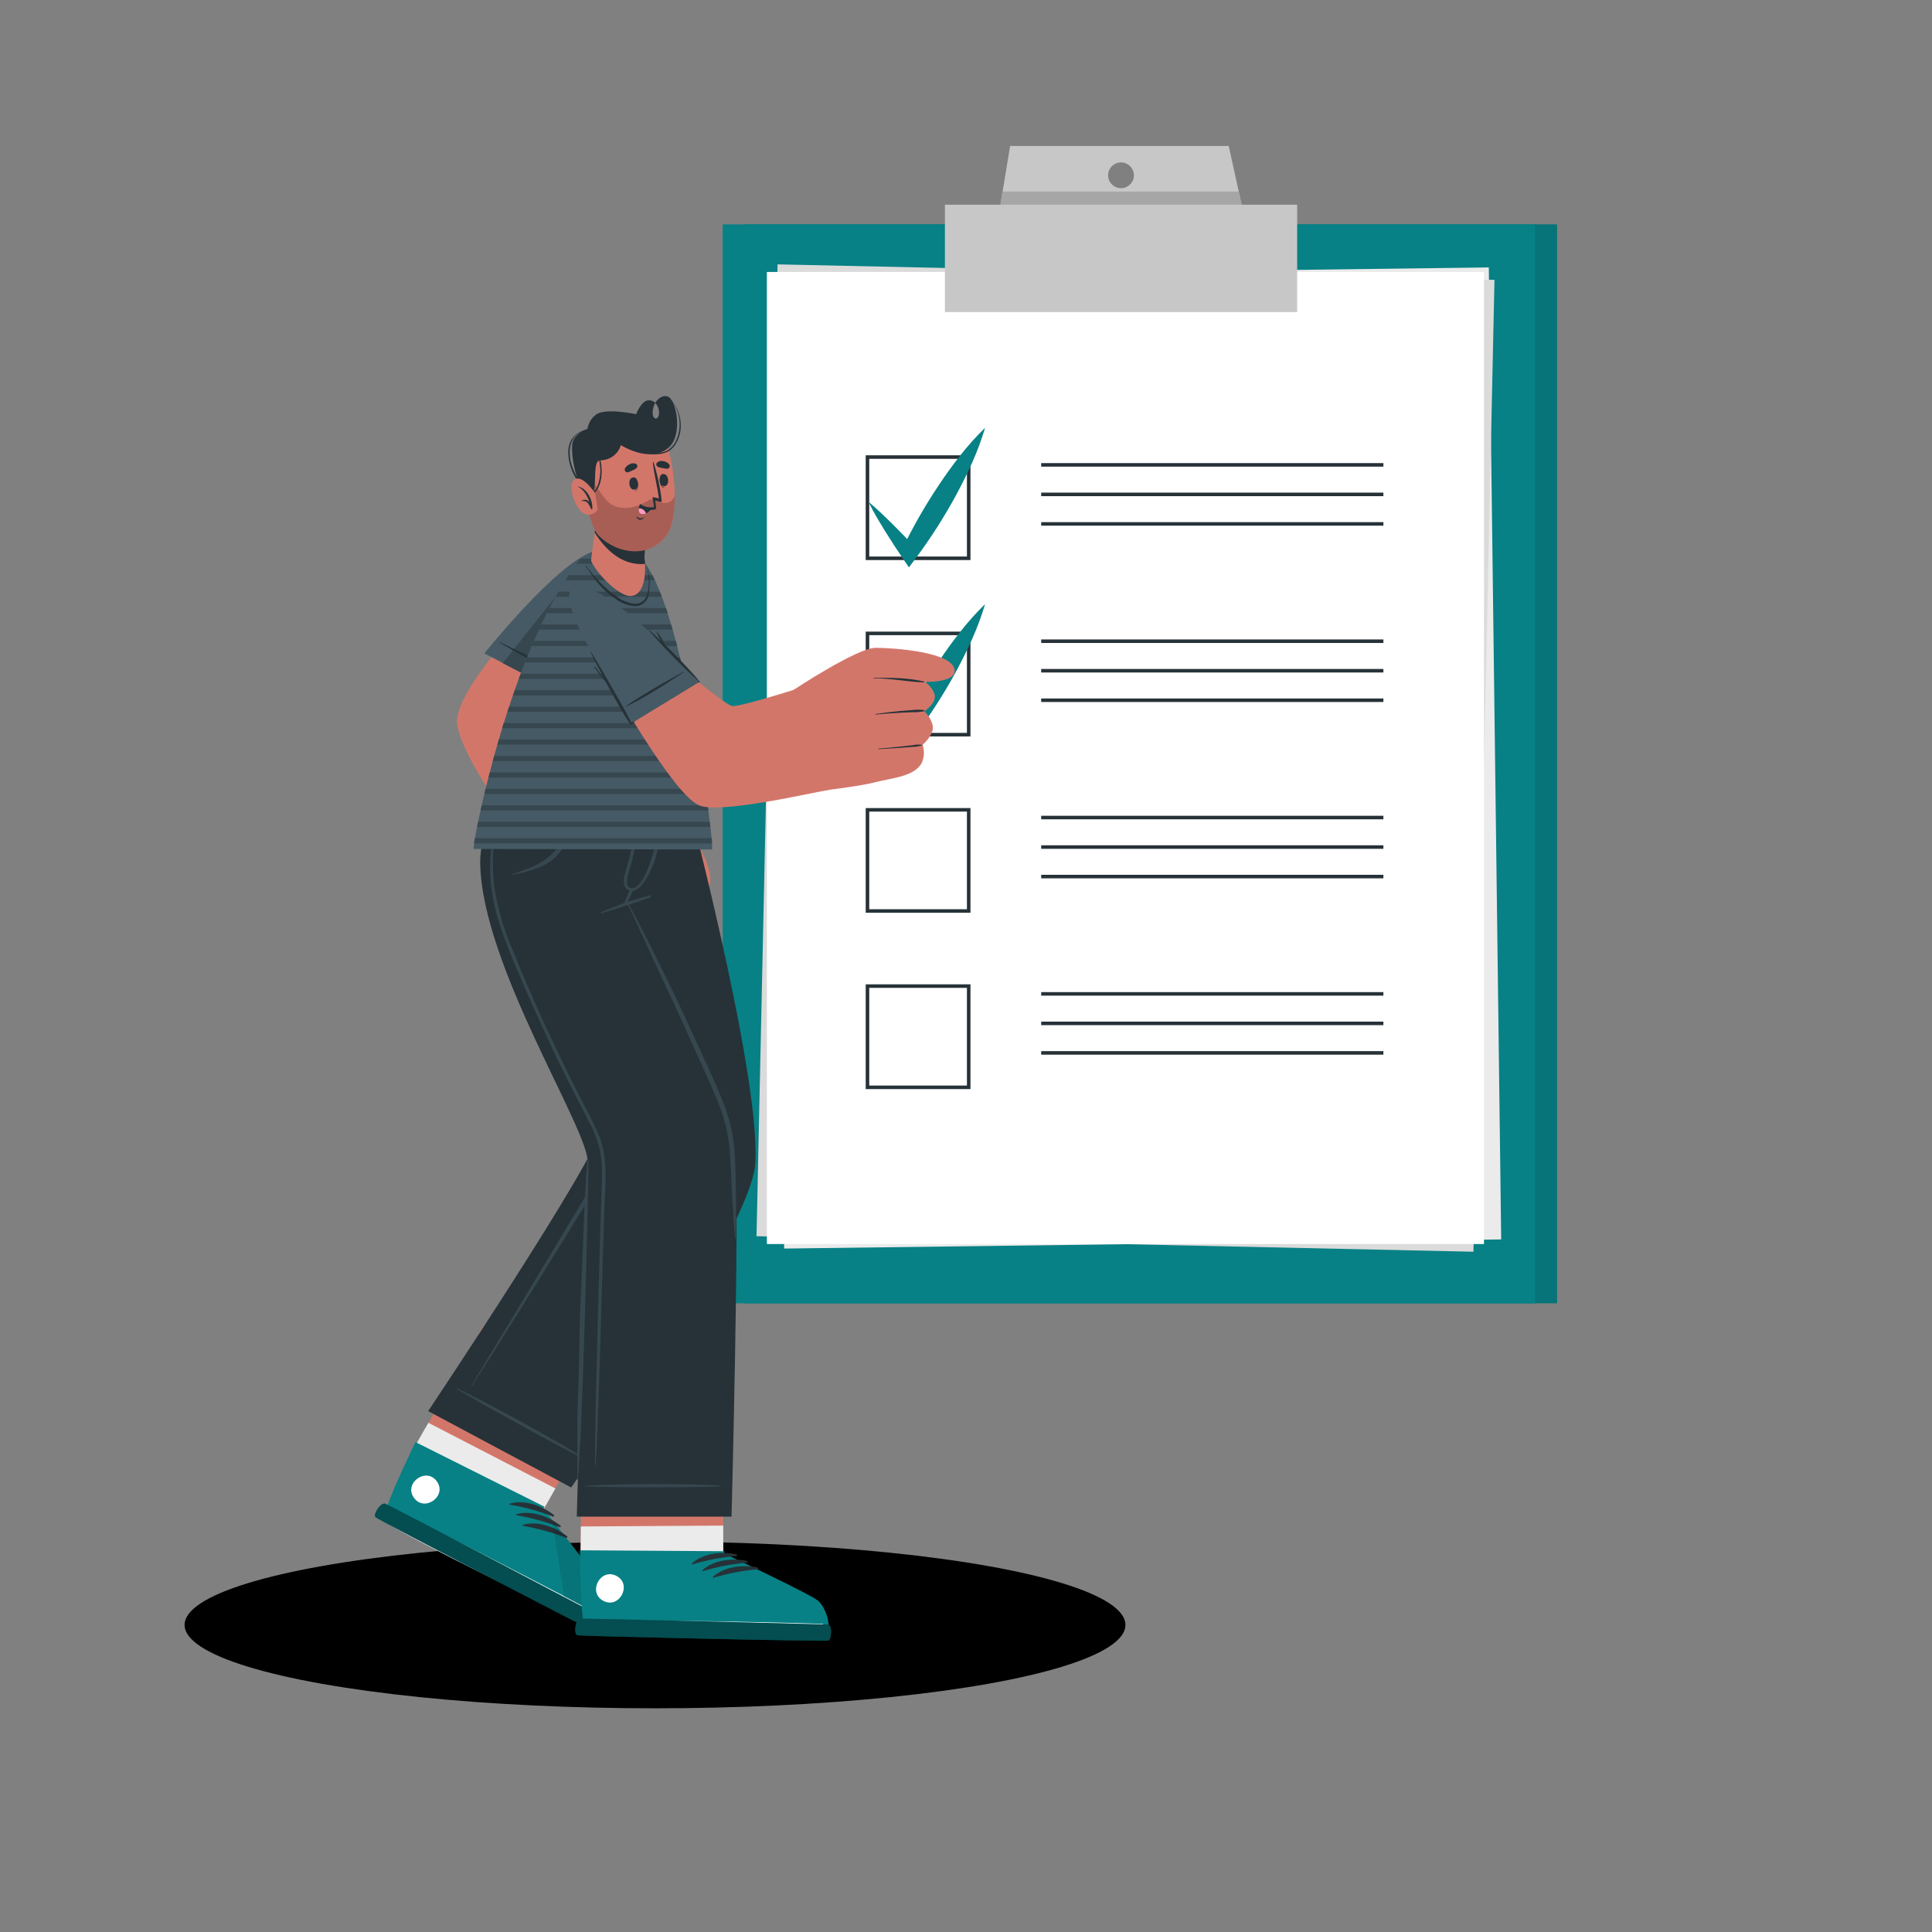 <?xml version="1.0" encoding="UTF-8" standalone="no"?><!DOCTYPE svg PUBLIC "-//W3C//DTD SVG 1.1//EN" "http://www.w3.org/Graphics/SVG/1.1/DTD/svg11.dtd"><svg width="100%" height="100%" viewBox="0 0 750 750" version="1.1" xmlns="http://www.w3.org/2000/svg" xmlns:xlink="http://www.w3.org/1999/xlink" xml:space="preserve" xmlns:serif="http://www.serif.com/" style="fill-rule:evenodd;clip-rule:evenodd;stroke-linejoin:round;stroke-miterlimit:2;"><rect x="0" y="0" width="750" height="750" fill="#808080" stroke="none"/><g id="freepik--background-complete--inject-613"></g><g id="freepik--Floor--inject-613"></g><g id="freepik--Shadow--inject-613"></g><g id="freepik--Character--inject-613"></g><g id="freepik--Folder--inject-613"><g id="freepik--Shadow--inject-1682"><ellipse cx="254.276" cy="630.796" rx="182.616" ry="32.365"/></g><rect x="289.114" y="87.096" width="315.34" height="418.848" style="fill:#078185;"/><g opacity="0.1"><rect x="289.114" y="87.096" width="315.34" height="418.848" style="fill:#020100;"/></g><rect x="280.539" y="87.096" width="315.34" height="418.848" style="fill:#078185;"/><path d="M577.952,103.818l4.807,377.326l-278.354,3.547l-4.807,-377.326l278.354,-3.547Z" style="fill:#ebebeb;"/><path d="M301.845,102.628l278.312,6.024l-8.166,377.268l-278.312,-6.024l8.166,-377.268Z" style="fill:#dbdbdb;"/><rect x="297.703" y="105.578" width="278.377" height="377.357" style="fill:#fff;"/><path d="M376.734,217.414l-40.668,-0l0,-40.668l40.668,0l-0,40.668Zm-39.296,-1.372l37.924,-0l-0,-37.924l-37.924,0l0,37.924Z" style="fill:#263238;fill-rule:nonzero;"/><rect x="404.189" y="179.778" width="132.843" height="1.372" style="fill:#263238;"/><rect x="404.189" y="191.235" width="132.843" height="1.372" style="fill:#263238;"/><rect x="404.189" y="202.692" width="132.843" height="1.372" style="fill:#263238;"/><path d="M337.081,194.734c1.674,1.372 3.266,2.854 4.844,4.322c1.578,1.468 3.087,2.977 4.637,4.473c3.046,3.018 5.996,6.119 8.891,9.261l-5.2,0.329c4.126,-8.551 8.843,-16.803 14.119,-24.697c2.625,-3.951 5.415,-7.811 8.369,-11.58c2.98,-3.807 6.211,-7.41 9.673,-10.784c-1.38,4.634 -3.067,9.172 -5.049,13.583c-1.935,4.377 -4.116,8.63 -6.339,12.801c-4.552,8.349 -9.677,16.372 -15.339,24.011l-2.841,3.801l-2.36,-3.471c-2.401,-3.54 -4.747,-7.107 -6.997,-10.757c-1.098,-1.852 -2.25,-3.664 -3.307,-5.488c-1.056,-1.825 -2.126,-3.856 -3.101,-5.804Z" style="fill:#078185;fill-rule:nonzero;"/><path d="M376.734,285.88l-40.668,-0l0,-40.682l40.668,0l-0,40.682Zm-39.296,-1.373l37.924,0l-0,-37.937l-37.924,0l0,37.937Z" style="fill:#263238;fill-rule:nonzero;"/><rect x="404.189" y="248.23" width="132.843" height="1.372" style="fill:#263238;"/><rect x="404.189" y="259.687" width="132.843" height="1.372" style="fill:#263238;"/><rect x="404.189" y="271.144" width="132.843" height="1.372" style="fill:#263238;"/><path d="M337.081,263.186c1.674,1.372 3.266,2.854 4.844,4.322c1.578,1.468 3.087,2.977 4.637,4.473c3.046,3.018 5.996,6.119 8.891,9.261l-5.2,0.329c4.129,-8.549 8.846,-16.801 14.119,-24.697c2.62,-3.951 5.406,-7.82 8.369,-11.566c2.98,-3.812 6.211,-7.419 9.673,-10.798c-1.38,4.634 -3.067,9.172 -5.049,13.583c-1.935,4.377 -4.116,8.63 -6.339,12.801c-4.553,8.34 -9.678,16.353 -15.339,23.984l-2.841,3.801l-2.36,-3.472c-2.401,-3.526 -4.747,-7.107 -6.997,-10.757c-1.098,-1.852 -2.25,-3.663 -3.307,-5.488c-1.056,-1.825 -2.126,-3.828 -3.101,-5.776Z" style="fill:#078185;fill-rule:nonzero;"/><path d="M376.734,354.331l-40.668,0l0,-40.64l40.668,0l-0,40.64Zm-39.296,-1.372l37.924,0l-0,-37.896l-37.924,0l0,37.896Z" style="fill:#263238;fill-rule:nonzero;"/><rect x="404.189" y="316.682" width="132.843" height="1.372" style="fill:#263238;"/><rect x="404.189" y="328.139" width="132.843" height="1.372" style="fill:#263238;"/><rect x="404.189" y="339.596" width="132.843" height="1.372" style="fill:#263238;"/><path d="M376.734,422.783l-40.668,0l0,-40.667l40.668,-0l-0,40.667Zm-39.296,-1.372l37.924,0l-0,-37.923l-37.924,-0l0,37.923Z" style="fill:#263238;fill-rule:nonzero;"/><rect x="404.189" y="385.134" width="132.843" height="1.372" style="fill:#263238;"/><rect x="404.189" y="396.591" width="132.843" height="1.372" style="fill:#263238;"/><rect x="404.189" y="408.047" width="132.843" height="1.372" style="fill:#263238;"/><rect x="366.814" y="79.454" width="136.739" height="41.683" style="fill:#c7c7c7;"/><path d="M476.99,56.664l-84.862,-0l-3.759,22.79l93.629,-0l-5.008,-22.79Zm-41.806,16.396c-0.005,-0 -0.009,-0 -0.014,-0c-2.747,-0 -5.008,-2.261 -5.008,-5.008c-0,-2.747 2.261,-5.008 5.008,-5.008c2.747,-0 5.008,2.261 5.008,5.008c0,0.014 -0,0.027 -0,0.041c-0.023,2.727 -2.268,4.959 -4.994,4.967Z" style="fill:#c7c7c7;fill-rule:nonzero;"/><path d="M481.998,79.454l-93.629,-0l0.837,-5.104l91.667,-0l1.125,5.104Z" style="fill:#a6a6a6;fill-rule:nonzero;"/><path d="M222.775,221.393c-25.149,22.749 -47.047,49.709 -45.277,59.945c2.291,13.721 21.856,40.325 33.286,53.167c3.361,3.773 32.202,-22.954 28.621,-27.002c-4.336,-4.884 -27.167,-29.773 -27.441,-30.363c-0.577,-1.29 15.092,-37.046 19.099,-45.429c6.558,-14.064 2.881,-20.403 -8.288,-10.318Z" style="fill:#d3766a;fill-rule:nonzero;"/><path d="M228.854,352.905c-7.355,-4.117 -19.209,-18.263 -20.664,-22.777c-1.454,-4.514 21.953,-25.369 26.742,-24.463c4.788,0.905 28.511,16.464 31.777,24.436c3.265,7.972 -30.24,27.016 -37.855,22.804Z" style="fill:#d3766a;fill-rule:nonzero;"/><path d="M259.231,318.919c-4.445,0.164 -1.688,5.31 -1.688,5.31c0,-0 -5.749,-6.449 -10.263,-4.487c-4.514,1.962 -0.809,7.985 -0.562,8.424c-0.302,-0.343 -5.735,-6.133 -10.071,-3.691c-4.336,2.443 0.096,8.027 0.398,8.384c-0.384,-0.22 -5.598,-3.156 -8.479,-0.563c-4.94,4.459 8.232,12.349 9.261,17.604c-0,-0 -8.74,2.867 -8.973,3.005c-0,-0 12.348,7.738 19.359,5.886c2.108,-0.53 3.579,-2.466 3.527,-4.638c-0.053,-2.172 3.704,2.936 7.175,1.139c1.784,-0.933 1.88,-4.61 1.88,-4.61c1.776,1.26 4.116,1.425 6.051,0.425c2.387,-1.372 2.113,-4.898 2.113,-4.898c-0,-0 3.924,0.782 5.9,-1.468c3.979,-4.542 -6.092,-26.193 -15.628,-25.822Z" style="fill:#d3766a;fill-rule:nonzero;"/><path d="M269,345.66c0,0.069 0.137,0 0.124,0c-1.609,-8.25 -5.692,-15.818 -11.704,-21.692c-0.192,-0.179 -0.576,-0 -0.398,0.302c5.002,6.516 9.036,13.72 11.978,21.39Z" style="fill:#263238;fill-rule:nonzero;"/><path d="M260.891,350.737c0,0.096 0.165,-0 0.151,-0c-1.86,-9.076 -6.909,-17.193 -14.228,-22.873c-0.261,-0.192 -0.686,-0.096 -0.412,0.138c4.789,4.061 11.841,15.518 14.489,22.735Z" style="fill:#263238;fill-rule:nonzero;"/><path d="M236.373,332.653c7.107,5.625 11.689,12.952 15.325,21.157c0,0.11 0.192,0 0.179,-0.069c-0.686,-4.5 -3.54,-9.48 -6.092,-13.185c-2.304,-3.474 -5.478,-6.285 -9.207,-8.15c-0.151,-0.069 -0.356,0.137 -0.205,0.247Z" style="fill:#263238;fill-rule:nonzero;"/><path d="M257.543,324.229c-1.219,-1.131 -2.537,-2.15 -3.937,-3.046c-1.323,-0.921 -2.867,-1.475 -4.473,-1.606c-0.741,-0.018 -1.464,0.236 -2.031,0.714c-0.563,0.496 -0.988,1.129 -1.235,1.838c-0.39,1.461 -0.135,3.021 0.7,4.281l1.866,3.128l-2.84,-2.291c-1.259,-1.028 -2.677,-1.844 -4.199,-2.415c-1.388,-0.618 -2.975,-0.618 -4.363,0c-1.312,0.608 -2.029,2.06 -1.715,3.472c0.378,1.539 1.143,2.956 2.223,4.116l2.854,3.251l-3.705,-2.181c-1.037,-0.6 -2.149,-1.061 -3.307,-1.372c-1.086,-0.329 -2.247,-0.329 -3.334,-0c-0.974,0.313 -1.695,1.145 -1.866,2.154c0.024,1.156 0.371,2.283 1.002,3.252c1.348,2.108 2.852,4.113 4.5,5.996c0.81,0.974 1.619,1.948 2.374,2.977c0.819,0.979 1.422,2.12 1.77,3.348c-0.47,-1.167 -1.165,-2.23 -2.044,-3.128c-0.824,-0.947 -1.702,-1.866 -2.58,-2.745c-1.818,-1.799 -3.462,-3.765 -4.912,-5.872c-0.831,-1.125 -1.309,-2.472 -1.372,-3.869c0.102,-1.55 1.126,-2.894 2.593,-3.403c1.335,-0.43 2.768,-0.454 4.116,-0.068c1.299,0.323 2.549,0.817 3.719,1.468l-0.892,1.111c-1.296,-1.323 -2.219,-2.966 -2.676,-4.761c-0.225,-1.005 -0.094,-2.058 0.371,-2.977c0.49,-0.881 1.23,-1.597 2.126,-2.059c1.746,-0.776 3.743,-0.776 5.489,0c1.665,0.655 3.209,1.582 4.569,2.745l-0.974,0.837c-0.983,-1.596 -1.199,-3.552 -0.59,-5.324c0.348,-0.862 0.916,-1.619 1.646,-2.195c0.747,-0.576 1.68,-0.859 2.621,-0.796c1.727,0.223 3.358,0.927 4.706,2.031c1.388,0.985 2.663,2.121 3.8,3.389Z" style="fill:#263238;fill-rule:nonzero;"/><path d="M239.432,307.613c0,-0 35.468,3.567 27.29,16.753c-2.442,3.91 -17.109,17.096 -19.812,14.201c-3.485,-3.746 1.605,-10.387 5.488,-14.05c0,-0 -12.239,0.494 -15.092,-7.931c-1.028,-3.148 -0.205,-6.62 2.126,-8.973Z" style="fill:#d3766a;fill-rule:nonzero;"/><path d="M267.326,323.296c-0.771,1.647 -1.778,3.172 -2.991,4.527c-1.179,1.387 -2.448,2.693 -3.801,3.911c-2.678,2.48 -5.565,4.725 -8.63,6.709c-0.822,0.525 -1.713,0.931 -2.648,1.207c-0.534,0.155 -1.096,0.193 -1.646,0.11c-0.301,-0.052 -0.593,-0.149 -0.865,-0.288c-0.265,-0.15 -0.505,-0.34 -0.713,-0.562c-0.733,-0.816 -1.152,-1.868 -1.18,-2.964c-0.014,-0.996 0.154,-1.986 0.494,-2.923c0.653,-1.774 1.61,-3.422 2.826,-4.87c1.154,-1.435 2.415,-2.779 3.773,-4.021l0.467,1.084c-1.381,0.002 -2.759,-0.127 -4.116,-0.384c-1.367,-0.241 -2.705,-0.622 -3.993,-1.139c-1.281,-0.533 -2.478,-1.249 -3.554,-2.126c-1.064,-0.867 -1.953,-1.929 -2.62,-3.129c0.801,1.069 1.775,1.996 2.881,2.745c1.108,0.739 2.313,1.321 3.581,1.728c1.252,0.422 2.544,0.716 3.856,0.878c1.305,0.169 2.623,0.215 3.937,0.138l1.619,-0.096l-1.152,1.18c-1.253,1.252 -2.422,2.585 -3.499,3.992c-1.079,1.346 -1.936,2.856 -2.538,4.473c-0.653,1.413 -0.523,3.069 0.343,4.363c0.768,0.961 2.593,0.179 4.116,-0.658c1.532,-0.905 3.016,-1.89 4.446,-2.95c1.454,-1.043 2.908,-2.099 4.294,-3.238c2.818,-2.176 5.284,-4.772 7.313,-7.697Z" style="fill:#263238;fill-rule:nonzero;"/><path d="M215.476,268.029l-27.441,-14.393c-0,0 23.791,-29.623 38.143,-37.622c14.352,-7.999 10.826,4.885 7.149,14.256c-3.678,9.371 -17.851,37.759 -17.851,37.759Z" style="fill:#455a64;fill-rule:nonzero;"/><path d="M233.354,230.284c-3.677,9.371 -17.837,37.745 -17.837,37.745l-20.334,-10.592l33.973,-42.822c10.852,-4.679 7.532,6.984 4.198,15.669Z" style="fill:#37474f;fill-rule:nonzero;"/><path d="M217.479,261.402c-3.636,-2.346 -7.601,-4.267 -11.429,-6.27c-3.828,-2.003 -7.999,-3.842 -11.978,-5.818c-0.11,0 -0.22,0.137 -0.096,0.192c3.814,2.113 7.519,4.363 11.415,6.325c3.923,2.125 7.959,4.035 12.088,5.722c4.13,1.687 0.069,-0.11 0,-0.151Z" style="fill:#263238;fill-rule:nonzero;"/><path d="M187.404,515.054c-0,0 -27.551,48.722 -27.551,48.763c-4.432,9.824 -8.136,18.509 -9.604,23.188c-0.006,0.027 -0.006,0.055 -0,0.082c-0.465,1.058 -0.686,2.207 -0.645,3.362c0.04,1.154 -0,0.068 -0,0.082c2.03,3.307 79.579,40.956 82.666,41.368c3.087,0.411 4.542,-8.535 2.744,-12.349c-1.797,-3.814 -25.081,-31.557 -25.081,-31.557l27.057,-48.914l-49.586,-24.025Z" style="fill:#d3766a;fill-rule:nonzero;"/><path d="M230.994,631.61c-3.128,-0.411 -79.387,-37.786 -81.418,-41.065c-0.003,-0.032 -0.003,-0.064 0,-0.096c-0.04,-1.155 0.18,-2.304 0.645,-3.362c-0.01,-0.022 -0.01,-0.047 0,-0.068c1.496,-4.679 5.2,-13.378 9.604,-23.216c0,0 4.652,-8.506 6.49,-11.47l49.298,25.479l-5.735,10.14c0,-0 21.953,27.441 23.819,31.269c1.866,3.828 0.453,12.787 -2.703,12.389Z" style="fill:#ebebeb;fill-rule:nonzero;"/><path d="M232.421,630.554c-3.169,-0.48 -80.375,-40.243 -82.323,-43.632c-0.782,-1.276 4.363,-12.856 10.976,-26.686l0.206,-0.425l50.107,25.108l-0.452,0.824c-0,-0 22.707,28.429 24.491,32.394c1.783,3.965 0.151,12.911 -3.005,12.417Z" style="fill:#078185;fill-rule:nonzero;"/><path d="M233.08,627.11c-12.857,-7.011 -65.338,-34.137 -78.578,-40.105c-0.11,-0 -0.137,-0 -0,0.082c12.582,7.245 65.296,33.931 78.509,40.243c0.247,0.137 0.343,-0.069 0.069,-0.22Z" style="fill:#fff;fill-rule:nonzero;"/><path d="M215.01,588.102c-4.624,-3.594 -11.292,-6.037 -17.096,-4.404c-0.22,0 -0.124,0.371 0.068,0.412c5.706,0.942 11.295,2.492 16.671,4.624c0.036,0.011 0.074,0.017 0.112,0.017c0.203,-0 0.37,-0.167 0.37,-0.371c0,-0.106 -0.046,-0.207 -0.125,-0.278Z" style="fill:#263238;fill-rule:nonzero;"/><path d="M217.562,592.219c-4.638,-3.595 -11.306,-6.037 -17.096,-4.405c-0.22,0 -0.124,0.385 0.068,0.412c5.706,0.942 11.295,2.492 16.671,4.624c0.036,0.011 0.074,0.017 0.112,0.017c0.203,0 0.37,-0.167 0.37,-0.37c0,-0.107 -0.046,-0.208 -0.125,-0.278Z" style="fill:#263238;fill-rule:nonzero;"/><path d="M220.114,596.335c-4.638,-3.595 -11.306,-6.037 -17.096,-4.404c-0.22,0.068 -0.137,0.384 -0,0.411c5.709,0.949 11.301,2.498 16.684,4.624c0.061,0.04 0.133,0.061 0.206,0.061c0.207,0 0.377,-0.17 0.377,-0.377c-0,-0.127 -0.065,-0.246 -0.171,-0.315Z" style="fill:#263238;fill-rule:nonzero;"/><path d="M169.553,575.027c-4.116,-5.681 -12.993,0.768 -8.836,6.448c4.158,5.681 12.994,-0.754 8.836,-6.448Z" style="fill:#fff;fill-rule:nonzero;"/><path d="M214.296,590.01l5.488,34.671c4.083,2.169 8.273,4.129 12.555,5.873c3.169,0.494 4.774,-8.493 3.018,-12.417c-1.276,-2.978 -14.653,-20.032 -21.061,-28.127Z" style="fill-opacity:0.1;fill-rule:nonzero;"/><path d="M235.014,628.4c1.112,1.248 -1.578,5.735 -2.744,5.584c-1.166,-0.151 -85.191,-43.906 -86.439,-44.935c-1.249,-1.029 1.907,-5.913 3.704,-5.323c1.797,0.59 85.479,44.674 85.479,44.674Z" style="fill:#078185;fill-rule:nonzero;"/><path d="M235.014,628.4c1.112,1.248 -1.578,5.735 -2.744,5.584c-1.166,-0.151 -85.191,-43.906 -86.439,-44.935c-1.249,-1.029 1.907,-5.913 3.704,-5.323c1.797,0.59 85.479,44.674 85.479,44.674Z" style="fill-opacity:0.4;fill-rule:nonzero;"/><path d="M166.206,547.791l55.527,29.651c-0,-0 70.098,-99.9 71.498,-126.147c1.934,-36.25 -29.006,-151.324 -29.006,-151.324l-49.394,-0.33c0,0 20.06,118.34 18.427,138.578c-0.823,10.524 -67.052,109.572 -67.052,109.572Z" style="fill:#263238;fill-rule:nonzero;"/><path d="M226.59,565.957c-2.868,-2.058 -29.184,-17.315 -49.23,-27.056c-0.137,-0.069 -0.219,0.123 -0.109,0.205c6.078,4.02 45.374,25.534 49.188,27.071c0.123,0.041 0.274,-0.123 0.151,-0.22Z" style="fill:#37474f;fill-rule:nonzero;"/><path d="M240.146,412.891c-2.292,-17.316 -4.816,-34.617 -7.698,-51.836c-2.881,-17.22 -5.927,-34.617 -9.604,-51.782c-0.439,-2.099 -0.905,-4.185 -1.372,-6.284c-0.035,-0.106 -0.135,-0.178 -0.247,-0.178c-0.143,-0 -0.261,0.117 -0.261,0.26c-0,0.005 0,0.01 0,0.014c3.046,17.041 6.175,34.055 8.974,51.137c2.799,17.082 5.405,34.191 7.752,51.342c0.576,4.24 1.139,8.493 1.687,12.733c0.674,4.381 1.096,8.797 1.263,13.226c0.067,4.212 -0.65,8.399 -2.113,12.349c-1.551,3.869 -3.433,7.596 -5.626,11.141c-8.932,15.093 -48.927,81.13 -49.97,83.051c-0,0.123 0.11,0.26 0.192,0.137c9.604,-14.901 39.378,-62.47 48.434,-77.823c4.116,-6.929 8.767,-13.94 10.098,-22.022c1.386,-8.342 -0.398,-17.137 -1.509,-25.465Z" style="fill:#37474f;fill-rule:nonzero;"/><path d="M225.917,547.791c0,0 -0.548,56.255 -0.548,56.351c0.288,10.77 0.741,20.21 1.372,25.081c0.041,1.154 0.341,2.284 0.878,3.307l-0,0.068c3.265,2.086 89.43,2.209 92.435,1.208c3.005,-1.002 0.371,-9.605 -2.977,-12.349c-3.348,-2.744 -36.318,-17.48 -36.318,-17.48l-0,-56.254l-54.842,0.068Z" style="fill:#d3766a;fill-rule:nonzero;"/><path d="M225.478,592.575c0,0 -0.109,11.526 -0.109,11.567c0.288,10.77 0.741,20.21 1.372,25.081c0.161,1.133 0.455,2.243 0.878,3.307l-0,0.068c3.265,2.086 89.43,2.209 92.435,1.208c3.005,-1.002 0.371,-9.605 -2.977,-12.349c-3.348,-2.744 -36.318,-17.48 -36.318,-17.48l-0,-11.745l-55.281,0.343Z" style="fill:#ebebeb;fill-rule:nonzero;"/><path d="M320.246,633.765c-3.059,0.974 -89.897,-0.549 -93.162,-2.745c-1.249,-0.795 -1.77,-13.459 -1.949,-28.813l0,-0.384l56.035,0.357l0,0.946c0,0 32.93,15.464 36.319,18.208c3.389,2.744 5.803,11.484 2.757,12.431Z" style="fill:#078185;fill-rule:nonzero;"/><path d="M319.313,630.389c-14.626,-0.617 -73.693,-1.729 -88.209,-1.235c-0.124,0 -0.124,0.096 -0,0.096c14.489,0.933 73.57,1.565 88.209,1.373c0.316,0.013 0.316,-0.22 0,-0.234Z" style="fill:#fff;fill-rule:nonzero;"/><path d="M285.835,603.346c-5.749,-1.18 -12.801,-0.425 -17.274,3.609c-0.178,0.15 -0,0.397 0.233,0.343c5.536,-1.676 11.235,-2.757 17,-3.225c0.184,-0.023 0.323,-0.182 0.323,-0.367c0,-0.17 -0.117,-0.319 -0.282,-0.36Z" style="fill:#263238;fill-rule:nonzero;"/><path d="M289.951,605.939c-5.749,-1.18 -12.801,-0.425 -17.274,3.609c-0.178,0.151 0,0.398 0.233,0.343c5.536,-1.677 11.235,-2.758 17,-3.225c0.184,-0.023 0.323,-0.182 0.323,-0.367c0,-0.17 -0.117,-0.319 -0.282,-0.36Z" style="fill:#263238;fill-rule:nonzero;"/><path d="M294.068,608.505c-5.749,-1.18 -12.815,-0.425 -17.288,3.608c-0.165,0.151 -0,0.398 0.247,0.343c5.535,-1.677 11.234,-2.758 16.999,-3.224c0.184,-0.024 0.324,-0.182 0.324,-0.367c-0,-0.17 -0.117,-0.319 -0.282,-0.36Z" style="fill:#263238;fill-rule:nonzero;"/><path d="M321.618,630.636c1.551,0.631 1.126,5.845 0,6.243c-1.125,0.398 -95.797,-1.688 -97.416,-2.072c-1.619,-0.384 -0.905,-6.16 0.961,-6.421c1.866,-0.261 96.455,2.25 96.455,2.25Z" style="fill:#078185;fill-rule:nonzero;"/><path d="M321.618,630.636c1.551,0.631 1.126,5.845 0,6.243c-1.125,0.398 -95.797,-1.688 -97.416,-2.072c-1.619,-0.384 -0.905,-6.16 0.961,-6.421c1.866,-0.261 96.455,2.25 96.455,2.25Z" style="fill-opacity:0.4;fill-rule:nonzero;"/><path d="M239.295,611.757c-6.229,-3.252 -11.306,6.435 -5.063,9.7c6.243,3.266 11.32,-6.435 5.063,-9.7Z" style="fill:#fff;fill-rule:nonzero;"/><path d="M263.594,299.861c-0.329,1.015 -18.07,49.627 -19.744,50.409c-1.893,0.878 39.2,69.879 41.628,101.944c1.551,20.498 -1.495,136.547 -1.495,136.547l-60.082,0c-0,0 2.895,-104.276 4.267,-137.384c0.535,-12.815 -41.244,-76.629 -41.752,-116.378c-0.165,-12.527 8.836,-35.413 8.836,-35.413l68.342,0.275Z" style="fill:#263238;fill-rule:nonzero;"/><path d="M228.456,450.54c-0,-0.535 -0.412,-0.7 -0.453,-0.165c-1.372,17.837 -1.674,35.674 -2.538,53.607c-0.865,17.932 -0.357,22.172 -1.167,40.05c-0.439,10.112 0,20.238 -0.247,30.364c0,0.067 0.056,0.123 0.124,0.123c0.068,0 0.123,-0.056 0.123,-0.123c1.921,-17.851 4.158,-113.73 4.158,-123.856Z" style="fill:#37474f;fill-rule:nonzero;"/><path d="M285.465,452.969c-0.077,-4.411 -0.485,-8.809 -1.221,-13.158c-0.822,-4.229 -2.063,-8.366 -3.705,-12.349c-3.32,-8.369 -7.244,-16.465 -10.976,-24.697c-3.732,-8.232 -7.67,-16.533 -11.677,-24.697c-2.25,-4.573 -4.537,-9.17 -6.86,-13.789c-2.305,-4.638 -4.788,-9.207 -7.203,-13.789c-0.096,-0.179 -0.384,-0 -0.288,0.137c3.841,8.232 7.642,16.561 11.498,24.82c3.855,8.26 7.724,16.451 11.456,24.793c3.732,8.343 7.437,16.328 10.977,24.588c1.746,3.928 3.177,7.988 4.28,12.142c0.994,4.299 1.586,8.681 1.77,13.09c0.577,10.263 0.865,20.581 1.866,30.775c0,0.137 0.22,0.124 0.234,0c0.274,-9.275 0.123,-18.591 -0.151,-27.866Z" style="fill:#37474f;fill-rule:nonzero;"/><path d="M279.62,576.728c-3.499,-0.425 -30.117,-1.125 -52.372,0c-0.151,0 -0.137,0.206 0,0.22c7.259,0.59 48.256,0.521 52.331,-0c0.151,0.027 0.205,-0.206 0.041,-0.22Z" style="fill:#37474f;fill-rule:nonzero;"/><path d="M252.137,347.622c-6.432,1.627 -12.712,3.808 -18.769,6.517c-0.104,0.012 -0.183,0.101 -0.183,0.205c0,0.113 0.093,0.206 0.206,0.206c0.035,-0 0.07,-0.009 0.1,-0.026c6.298,-1.976 12.719,-3.829 18.907,-6.147c0.161,-0.056 0.269,-0.208 0.269,-0.378c0,-0.219 -0.18,-0.399 -0.399,-0.399c-0.045,0 -0.089,0.008 -0.131,0.022Z" style="fill:#37474f;fill-rule:nonzero;"/><path d="M258.202,306.447c-0,-0.206 -0.357,-0.288 -0.384,-0.069c-0.689,6.738 -1.715,13.438 -3.074,20.073c-0.603,3.087 -4.87,20.019 -10.125,18.207c-0.892,-0.301 -1.263,-1.234 -1.263,-2.606c0.206,-1.779 0.63,-3.526 1.263,-5.201c0.96,-3.539 1.811,-7.093 2.497,-10.702c1.338,-6.703 1.982,-13.526 1.921,-20.361c-0,-0.098 -0.081,-0.178 -0.179,-0.178c-0.098,-0 -0.178,0.08 -0.178,0.178c-0.796,9.404 -2.305,18.733 -4.514,27.908c-1.139,4.404 -4.116,10.894 0.535,12.074c4.651,1.18 8.918,-9.783 9.824,-12.801c2.362,-8.646 3.598,-17.56 3.677,-26.522Z" style="fill:#37474f;fill-rule:nonzero;"/><path d="M244.715,345.139c-0.607,1.109 -1.134,2.26 -1.578,3.444c-0.452,0.899 -0.727,1.878 -0.81,2.881c0,0.192 0.247,0.233 0.371,0.11c0.645,-0.834 1.163,-1.759 1.536,-2.745c0.522,-1.056 1.071,-2.112 1.565,-3.183c0.018,-0.059 0.028,-0.12 0.028,-0.182c-0,-0.331 -0.273,-0.603 -0.604,-0.603c-0.206,-0 -0.397,0.105 -0.508,0.278Z" style="fill:#37474f;fill-rule:nonzero;"/><path d="M234.657,468.185c0.316,-8.534 1.263,-17.494 -1.536,-25.726c-1.533,-4.03 -3.367,-7.937 -5.488,-11.69c-2.077,-4.025 -4.121,-8.059 -6.134,-12.102c-8.012,-16.218 -15.586,-32.682 -22.337,-49.462c-3.474,-8.014 -5.936,-16.431 -7.326,-25.054c-1.061,-9.107 -0.489,-18.33 1.687,-27.236c0.508,-2.222 1.043,-4.431 1.647,-6.64c-0,-0.151 -0.192,-0.247 -0.247,-0.083c-2.849,8.409 -4.426,17.195 -4.679,26.069c0.055,8.5 1.582,16.925 4.514,24.903c2.881,8.384 6.49,16.534 10.044,24.697c3.658,8.352 7.459,16.653 11.401,24.903c3.938,8.232 8.123,16.245 12.266,24.327c2.148,3.832 3.702,7.968 4.611,12.266c0.651,4.451 0.817,8.959 0.494,13.446c-0.7,18.907 -2.374,81.706 -2.566,100.544c-0,2.388 -0,4.789 -0.083,7.176c0,0.091 0.075,0.165 0.165,0.165c0.09,-0 0.165,-0.074 0.165,-0.165c1.193,-18.77 2.689,-81.5 3.402,-100.338Z" style="fill:#37474f;fill-rule:nonzero;"/><path d="M221.184,312.1c-0,-0.138 -0.206,-0.11 -0.22,-0c-0.713,5.2 -1.111,10.592 -3.622,15.312c-2.305,4.322 -6.325,7.107 -10.702,9.069c-2.547,1.089 -5.148,2.047 -7.793,2.868c-0.192,0.068 -0.151,0.356 -0,0.315c4.967,-1.029 10.016,-2.181 14.338,-4.98c4.624,-2.978 6.997,-7.766 7.752,-13.117c0.417,-3.138 0.5,-6.312 0.247,-9.467Z" style="fill:#37474f;fill-rule:nonzero;"/><path d="M183.864,329.566l92.531,0.192c1.18,-1.372 -10.688,-90.913 -25.959,-110.999c-3.828,-5.022 -20.937,-7.314 -25.548,-1.373c-27.427,35.756 -41.792,111.315 -41.024,112.18Z" style="fill:#455a64;fill-rule:nonzero;"/><path d="M250.532,218.882l-26.728,0c0.357,-0.494 0.728,-0.974 1.084,-1.441c0.151,-0.203 0.321,-0.391 0.508,-0.562l22.804,-0c0.857,0.479 1.616,1.117 2.236,1.88l0.096,0.123Zm2.744,4.391l-32.517,-0c-0.44,0.644 -0.865,1.372 -1.29,1.989l34.754,0c-0.316,-0.755 -0.645,-1.358 -0.988,-1.989l0.041,-0Zm2.909,6.38l-39.364,-0l-1.139,1.989l41.244,0c-0.261,-0.686 -0.521,-1.344 -0.782,-1.989l0.041,-0Zm2.36,6.38l-45.182,-0c-0.343,0.658 -0.686,1.372 -1.015,2.003l46.856,-0c-0.261,-0.686 -0.481,-1.345 -0.7,-2.003l0.041,-0Zm2.017,6.38l-50.396,-0l-0.919,2.003l51.864,-0c-0.192,-0.7 -0.398,-1.345 -0.59,-2.003l0.041,-0Zm1.811,6.394l-55.088,-0l-0.864,1.989l56.446,0l-0.494,-1.989Zm1.646,6.38l-59.41,-0c-0.26,0.658 -0.535,1.372 -0.795,2.003l60.645,-0c-0.151,-0.672 -0.33,-1.345 -0.481,-2.003l0.041,-0Zm1.482,6.366l-63.361,-0c-0.261,0.672 -0.508,1.372 -0.755,2.003l64.569,0l-0.453,-2.003Zm1.372,6.38l-67.052,0c-0.247,0.672 -0.48,1.372 -0.7,2.003l68.205,0c-0.137,-0.658 -0.274,-1.317 -0.453,-1.989l0,-0.014Zm1.372,6.394l-70.619,-0c-0.22,0.672 -0.426,1.372 -0.645,1.989l71.649,0c-0.124,-0.645 -0.261,-1.303 -0.385,-1.975l0,-0.014Zm1.249,6.38l-73.968,-0l-0.617,2.003l74.901,0c-0.083,-0.576 -0.193,-1.317 -0.33,-1.948l0.014,-0.055Zm1.166,6.38l-77.013,-0l-0.577,2.003l77.92,0c-0.097,-0.645 -0.22,-1.317 -0.343,-1.989l0.013,-0.014Zm1.125,6.394l-79.963,-0l-0.535,1.989l80.8,0c-0.096,-0.645 -0.206,-1.303 -0.315,-1.976l0.013,-0.013Zm1.043,6.38l-82.707,-0c-0.179,0.672 -0.357,1.372 -0.522,1.989l83.531,0c-0.11,-0.645 -0.206,-1.303 -0.316,-1.975l0.014,-0.014Zm0.974,6.38l-85.301,-0c-0.164,0.686 -0.329,1.372 -0.48,2.003l86.069,0c-0.096,-0.645 -0.192,-1.303 -0.356,-1.989l0.068,-0.014Zm0.92,6.38l-87.716,-0c-0.165,0.686 -0.316,1.372 -0.453,2.003l88.429,0c-0.082,-0.631 -0.178,-1.303 -0.274,-1.989l0.014,-0.014Zm0.836,6.394l-89.952,-0c-0.137,0.699 -0.274,1.372 -0.397,1.989l90.555,0c-0.055,-0.617 -0.137,-1.29 -0.219,-1.976l0.013,-0.013Zm0.7,6.38l-91.928,-0c-0.123,0.768 -0.233,1.44 -0.315,2.003l92.463,-0c-0.11,-0.563 -0.165,-1.221 -0.233,-1.99l0.013,-0.013Z" style="fill:#37474f;fill-rule:nonzero;"/><path d="M244.797,231.368c-3.938,0.164 -12.102,-7.231 -15.271,-13.446c-0.22,-0.426 0.549,-4.83 1.235,-10.222c0.398,-3.279 0.768,-6.861 0.864,-10.291l20.938,5.722c-1.325,4.166 -2.136,8.479 -2.415,12.842c0.001,0.46 0.038,0.918 0.11,1.372c0.072,0.454 -0,0.151 -0,0.234c0.37,2.661 0.713,13.542 -5.461,13.789Z" style="fill:#d3766a;fill-rule:nonzero;"/><path d="M230.871,206.78c4.116,6.477 10.427,12.87 19.538,12.157c-0,-0.563 -0,-1.015 -0.124,-1.372l0,-0.22c-0.08,-0.452 -0.112,-0.912 -0.096,-1.372c0.268,-4.362 1.07,-8.675 2.388,-12.842l-20.924,-5.722c-0.096,3.046 -0.453,6.353 -0.782,9.371Z" style="fill:#263238;fill-rule:nonzero;"/><path d="M227.454,173.659c-2.744,7.327 0,29.115 4.981,34.233c7.285,7.423 19.84,8.836 26.316,-0c6.27,-8.63 2.277,-36.963 -3.389,-41.683c-8.356,-7.025 -23.901,-3.444 -27.908,7.45Z" style="fill:#d3766a;fill-rule:nonzero;"/><path d="M258.737,207.823c-6.462,8.905 -19.017,7.492 -26.302,0c-2.429,-2.469 -4.295,-8.85 -5.283,-15.6l3.142,-5.145c0,-0 4.116,6.366 6.12,8.054c2.552,2.154 8.15,3.677 15.806,-1.18l2.634,-0c0,-0 4.665,3.745 7.066,-1.372l0,0.809c0,0.947 0,1.88 -0.11,2.827l0,0.686c-0.425,4.651 -1.33,8.534 -3.073,10.921Z" style="fill-opacity:0.2;fill-rule:nonzero;"/><path d="M247.431,186.68c0,-0 -0.109,0.082 -0.096,0.151c0.22,1.454 0.234,3.169 -1.029,3.814c0,0 0,0.096 0,0.082c1.606,-0.425 1.578,-2.703 1.125,-4.047Z" style="fill:#263238;fill-rule:nonzero;"/><path d="M245.936,185.308c-2.388,0.11 -1.99,4.871 0.219,4.761c2.209,-0.11 1.77,-4.857 -0.219,-4.761Z" style="fill:#263238;fill-rule:nonzero;"/><path d="M256.116,185.665c0,-0 0.124,-0 0.138,0.123c-0,1.468 0.398,3.156 1.77,3.526l-0,0.096c-1.647,-0.096 -2.127,-2.332 -1.908,-3.745Z" style="fill:#263238;fill-rule:nonzero;"/><path d="M257.269,184.018c2.36,-0.384 2.936,4.363 0.755,4.706c-2.182,0.343 -2.69,-4.39 -0.755,-4.706Z" style="fill:#263238;fill-rule:nonzero;"/><path d="M243.878,183.346c0.609,-0.236 1.205,-0.507 1.783,-0.81c0.668,-0.193 1.255,-0.598 1.674,-1.152c0.196,-0.414 0.088,-0.911 -0.26,-1.208c-0.783,-0.458 -1.756,-0.458 -2.539,0c-0.854,0.318 -1.56,0.945 -1.975,1.757c-0.044,0.118 -0.066,0.244 -0.066,0.371c-0,0.594 0.489,1.084 1.084,1.084c0.101,-0 0.202,-0.014 0.299,-0.042Z" style="fill:#263238;fill-rule:nonzero;"/><path d="M258.819,181.974c-0.65,-0.08 -1.296,-0.195 -1.934,-0.343c-0.697,-0.022 -1.368,-0.273 -1.907,-0.714c-0.283,-0.361 -0.283,-0.873 -0,-1.235c0.633,-0.645 1.567,-0.902 2.442,-0.672c0.911,0.099 1.753,0.534 2.36,1.221c0.147,0.19 0.227,0.424 0.227,0.664c-0,0.594 -0.49,1.084 -1.084,1.084c-0.035,-0 -0.069,-0.002 -0.104,-0.005Z" style="fill:#263238;fill-rule:nonzero;"/><path d="M247.198,200.469c0.384,0.316 0.768,0.768 1.372,0.768c0.552,-0.053 1.086,-0.226 1.564,-0.507c-0.363,0.653 -1.063,1.051 -1.811,1.029c-0.628,-0.105 -1.13,-0.585 -1.262,-1.208c-0.028,-0.082 0.082,-0.123 0.137,-0.082Z" style="fill:#263238;fill-rule:nonzero;"/><path d="M248.378,195.927c0.854,1.119 2.139,1.831 3.54,1.963c0.6,0.088 1.211,0.088 1.811,-0c0.117,-0.01 0.232,-0.033 0.343,-0.069l0.316,-0.069c0.156,-0.05 0.265,-0.193 0.274,-0.356c0.007,-0.05 0.007,-0.101 0,-0.151l0,-0.179c0,-1.139 -0.316,-2.854 -0.316,-2.854c0.426,0.179 2.621,0.947 2.539,0.357c-0.555,-5.126 -1.626,-10.182 -3.197,-15.092c-0,-0.076 -0.062,-0.138 -0.137,-0.138c-0.076,0 -0.138,0.062 -0.138,0.138c0.494,4.719 1.798,9.33 2.36,14.063c-0.779,-0.293 -1.597,-0.469 -2.428,-0.521c-0.151,-0 0.549,3.306 0.535,3.814c-1.865,0.35 -3.794,-0.077 -5.337,-1.18c-0.151,0.041 -0.261,0.165 -0.165,0.274Z" style="fill:#263238;fill-rule:nonzero;"/><path d="M253.016,197.3c-0.561,0.859 -1.331,1.562 -2.237,2.044c-0.502,0.245 -1.067,0.331 -1.619,0.247c-1.207,-0.22 -1.372,-1.372 -1.18,-2.237c0.076,-0.5 0.214,-0.988 0.412,-1.454c1.354,0.944 2.973,1.435 4.624,1.4Z" style="fill:#263238;fill-rule:nonzero;"/><path d="M250.779,199.344c-0.502,0.245 -1.067,0.331 -1.619,0.247c-1.207,-0.22 -1.372,-1.372 -1.18,-2.237c1.279,-0.074 2.449,0.757 2.799,1.99Z" style="fill:#ff99ba;fill-rule:nonzero;"/><path d="M259.231,174.057c-7.19,5.804 -18.207,-1.262 -18.207,-1.262c-1.044,3.51 -4.31,5.922 -7.972,5.886c-3.662,-0.036 -0.494,12.979 -3.883,13.213c-5.172,0.37 -8.136,-17.041 -6.778,-20.581c1.359,-3.54 5.681,-4.802 5.681,-4.802c0.309,-2.14 1.43,-4.082 3.128,-5.42c3.32,-2.977 15.779,-0.288 15.779,-0.288c0.556,-1.679 1.496,-3.206 2.744,-4.459c0.603,-0.612 1.427,-0.957 2.286,-0.957c0.891,0 1.744,0.372 2.351,1.025c-0.574,0.999 -0.912,2.116 -0.988,3.266c-0.315,3.814 2.744,3.567 2.456,0.151c-0.061,-1.279 -0.583,-2.492 -1.468,-3.417c1.372,-2.36 3.76,-3.279 5.365,-2.195c2.922,1.962 5.488,15.024 -0.494,19.84Z" style="fill:#263238;fill-rule:nonzero;"/><path d="M232.009,174.661c-0.023,-0.067 -0.086,-0.113 -0.157,-0.113c-0.092,0 -0.167,0.076 -0.167,0.167c-0,0.019 0.003,0.038 0.009,0.055c0.766,2.525 1.226,5.132 1.372,7.766c-0,2.607 -0.823,9.248 -4.61,8.768c-0.063,0.019 -0.106,0.078 -0.106,0.144c-0,0.066 0.043,0.124 0.106,0.144c2.552,0.988 4.006,-2.305 4.637,-4.555c1.071,-4.075 0.22,-8.466 -1.084,-12.376Z" style="fill:#263238;fill-rule:nonzero;"/><path d="M259.533,154.066c4.536,4.668 5.605,11.75 2.648,17.549c-4.02,7.285 -13.583,3.54 -19.319,1.015c-0.274,-0.124 -0.507,0.288 -0.219,0.412c5.57,2.634 15.271,6.16 19.538,-0.508c3.787,-5.914 2.195,-13.707 -2.648,-18.468Z" style="fill:#263238;fill-rule:nonzero;"/><path d="M229.156,166.373c-5.036,0.947 -8.48,3.623 -8.562,9.042c0.038,5.519 2.394,10.776 6.49,14.475c0.192,0.179 0.439,-0.109 0.274,-0.288c-2.921,-2.963 -4.955,-6.685 -5.872,-10.743c-0.604,-3.087 -0.508,-6.599 1.495,-9.193c1.372,-1.879 4.116,-2.511 6.243,-3.101c0.041,-0.014 0.068,-0.053 0.068,-0.096c-0,-0.056 -0.046,-0.102 -0.102,-0.102c-0.012,0 -0.023,0.002 -0.034,0.006Z" style="fill:#263238;fill-rule:nonzero;"/><path d="M231.022,191.496c-0,-0 -4.611,-7.162 -7.835,-5.488c-3.224,1.673 0,11.868 3.705,13.405c0.525,0.261 1.103,0.398 1.69,0.398c1.489,-0 2.845,-0.879 3.455,-2.237l-1.015,-6.078Z" style="fill:#d3766a;fill-rule:nonzero;"/><path d="M224.189,188.834c2.565,1.262 3.841,3.732 4.706,6.27c-0.361,-0.681 -1.072,-1.108 -1.843,-1.108c-0.454,-0 -0.896,0.148 -1.258,0.422c-0.362,0.274 -0,0.151 -0,0.137c0.946,-0.264 1.962,0.101 2.525,0.906c0.459,0.663 0.841,1.377 1.138,2.127c0.124,0.233 0.549,0.123 0.467,-0.151c0.233,-3.348 -2.168,-8.095 -5.735,-8.603Z" style="fill:#263238;fill-rule:nonzero;"/><path d="M251.369,220.638c0.618,4.116 1.756,13.721 -4.83,13.721c-2.669,-0.241 -5.213,-1.247 -7.326,-2.895c-2.183,-1.504 -4.202,-3.233 -6.024,-5.159c-2.099,-2.101 -4.027,-4.368 -5.762,-6.778c-0,-0.11 -0.22,-0 -0.151,0.123c1.77,2.415 3.279,4.953 5.268,7.204c1.902,2.186 4.089,4.106 6.504,5.707c2.257,1.679 4.969,2.636 7.78,2.745c2.455,-0.116 4.521,-1.93 4.953,-4.35c0.639,-3.426 0.499,-6.953 -0.412,-10.318Z" style="fill:#263238;fill-rule:nonzero;"/><path d="M240.173,237.487c8.548,8.068 37.32,33.78 43.824,36.538c1.715,0.727 18.317,-4.432 24.861,-6.435c5.31,-1.633 17.604,38.116 12.417,39.09c-8.232,1.537 -42.259,9.344 -49.997,5.9c-9.838,-4.377 -33.039,-44.551 -44.043,-65.145c-9.44,-17.673 -3.581,-25.589 12.938,-9.948Z" style="fill:#d3766a;fill-rule:nonzero;"/><path d="M245.181,280.762l26.426,-16.108c-0,-0 -25.63,-27.99 -40.407,-35.07c-14.777,-7.08 -10.483,5.571 -6.216,14.695c4.268,9.124 20.197,36.483 20.197,36.483Z" style="fill:#455a64;fill-rule:nonzero;"/><path d="M242.739,274.327c3.471,-2.58 7.313,-4.748 10.976,-6.984c3.664,-2.236 7.725,-4.349 11.567,-6.572c0.11,-0.069 0.219,0.11 0.123,0.178c-3.677,2.346 -7.244,4.844 -10.976,7.053c-3.766,2.346 -7.655,4.489 -11.649,6.421l-0.041,-0.096Z" style="fill:#263238;fill-rule:nonzero;"/><path d="M231.008,258.809c1.139,1.509 2.277,3.005 3.444,4.486c-1.825,-3.402 -3.636,-6.86 -5.296,-10.331c-0,-0.082 0.096,-0.165 0.15,-0.082c2.854,4.582 5.571,9.261 8.233,13.953c2.662,4.693 5.282,9.015 7.519,13.721l1.07,-0.467c0.165,-0.068 0.302,0.179 0.151,0.275c-0.398,0.261 -0.796,0.549 -1.18,0.823c-0.052,0.038 -0.115,0.059 -0.179,0.059c-0.098,-0 -0.19,-0.048 -0.247,-0.128c-3.018,-4.445 -5.598,-9.302 -8.232,-13.994c-0.425,-0.783 -0.823,-1.565 -1.248,-2.333c-1.598,-1.845 -3.091,-3.778 -4.473,-5.79c-0.019,-0.028 -0.029,-0.062 -0.029,-0.096c-0,-0.095 0.078,-0.173 0.173,-0.173c0.058,-0 0.112,0.029 0.144,0.077Z" style="fill:#263238;fill-rule:nonzero;"/><path d="M270.647,265.285l0.919,-0.672l-0,0.151c-1.839,-1.619 -3.595,-3.307 -5.365,-4.981c-1.77,-1.674 -3.485,-3.416 -5.186,-5.159c-1.702,-1.742 -3.389,-3.499 -5.022,-5.31c-1.633,-1.811 -3.279,-3.608 -4.843,-5.488c1.866,1.592 3.636,3.252 5.405,4.939c1.77,1.688 3.499,3.389 5.214,5.118c1.715,1.729 3.389,3.499 5.049,5.283c1.661,1.783 3.293,3.594 4.871,5.488l0.083,0.096l-0.096,-0l-1.029,0.535Z" style="fill:#263238;fill-rule:nonzero;"/><path d="M254.731,244.896c1.579,1.754 2.792,3.807 3.567,6.037c-0.801,-0.864 -1.501,-1.817 -2.086,-2.84c-0.611,-1.007 -1.109,-2.079 -1.481,-3.197Z" style="fill:#263238;fill-rule:nonzero;"/><path d="M370.601,260.263c0.261,4.83 -11.69,4.459 -11.69,4.459c1.793,1.06 3.158,2.716 3.855,4.679c1.071,3.499 -3.965,6.723 -3.965,6.723c1.627,1.486 2.77,3.427 3.279,5.571c0.686,3.471 -3.924,7.436 -3.924,7.436c0.744,2.192 0.671,4.581 -0.206,6.723c-2.565,5.64 -12.06,6.216 -17.836,7.725c-6.229,1.633 -16.767,2.744 -22.31,3.622l-9.769,-39.364c0,-0 24.697,-16.355 31.887,-16.355c6.064,0 30.281,1.413 30.679,8.781Z" style="fill:#d3766a;fill-rule:nonzero;"/><path d="M358.801,264.585c-6.394,-1.523 -13.144,-1.523 -19.648,-1.44c-0.06,-0 -0.109,0.049 -0.109,0.109c-0,0.061 0.049,0.11 0.109,0.11c6.476,-0.151 13.145,1.372 19.607,1.537c0.082,-0.011 0.143,-0.081 0.143,-0.163c0,-0.067 -0.04,-0.127 -0.102,-0.153Z" style="fill:#263238;fill-rule:nonzero;"/><path d="M358.609,275.644c-1.489,-0.192 -2.997,-0.192 -4.487,-0c-1.577,0.11 -3.155,0.233 -4.747,0.384c-3.156,0.302 -6.311,0.672 -9.467,1.139c-0.137,-0 -0.137,0.233 -0,0.22c3.156,-0.289 6.311,-0.536 9.467,-0.7c1.592,-0.083 3.17,-0.151 4.761,-0.206c1.495,0.04 2.99,-0.08 4.459,-0.357c0.003,0 0.005,0 0.007,0c0.132,0 0.24,-0.108 0.24,-0.24c0,-0.129 -0.104,-0.236 -0.233,-0.24Z" style="fill:#263238;fill-rule:nonzero;"/><path d="M358.019,289.145c-1.345,-0.167 -2.709,-0.106 -4.034,0.178c-1.44,0.179 -2.881,0.33 -4.322,0.481c-2.881,0.301 -5.762,0.603 -8.644,0.809c-0.151,0 -0.151,0.233 0,0.22c2.937,-0.192 5.873,-0.343 8.809,-0.549l4.322,-0.343c1.327,0.01 2.646,-0.213 3.897,-0.659c0.016,-0.015 0.026,-0.037 0.026,-0.06c-0,-0.034 -0.022,-0.065 -0.054,-0.077Z" style="fill:#263238;fill-rule:nonzero;"/></g></svg>